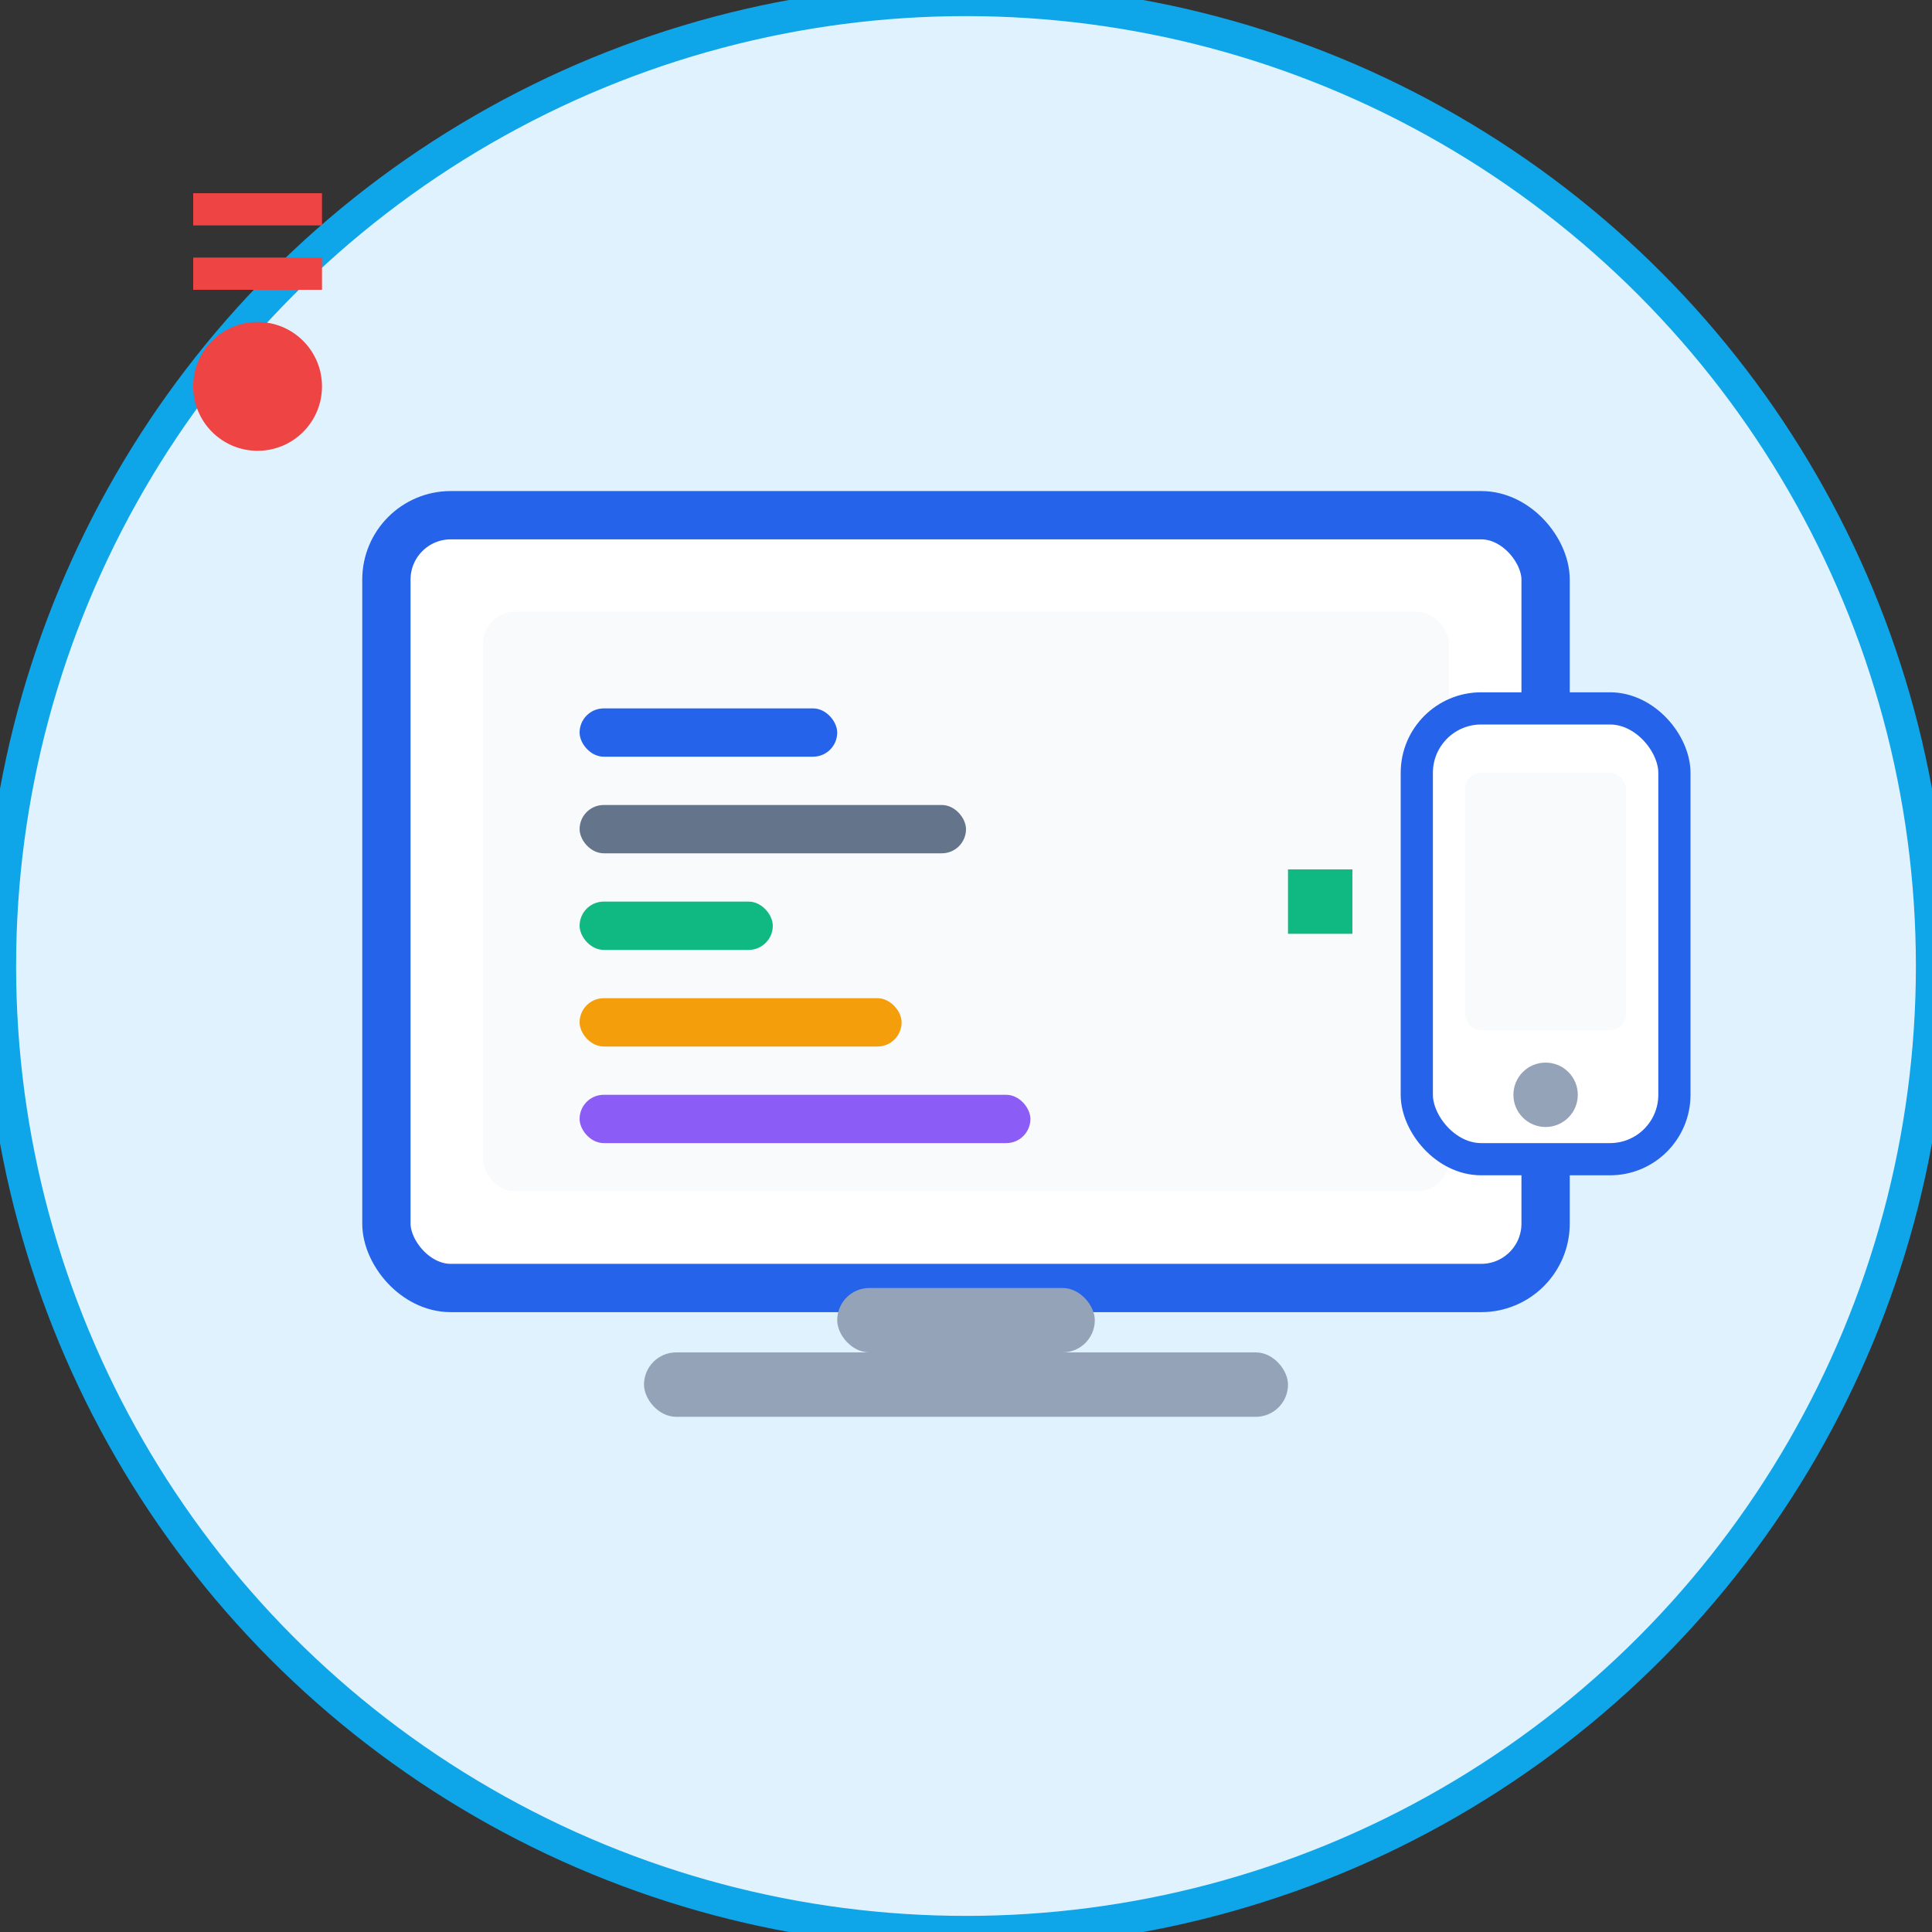 <svg width="60" height="60" viewBox="0 0 60 60" fill="none" xmlns="http://www.w3.org/2000/svg">
  <rect x="0" y="0" width="60" height="60" fill="#333333" stroke="none"/>
  <!-- Background circle -->
  <circle cx="30" cy="30" r="30" fill="#e0f2fe" stroke="#0ea5e9" stroke-width="1"/>
  
  <!-- Computer screen -->
  <rect x="12" y="16" width="36" height="24" rx="2" fill="white" stroke="#2563eb" stroke-width="1.5"/>
  <rect x="15" y="19" width="30" height="18" rx="1" fill="#f8fafc"/>
  
  <!-- Code lines on screen -->
  <rect x="18" y="22" width="8" height="1.5" rx="0.75" fill="#2563eb"/>
  <rect x="18" y="25" width="12" height="1.5" rx="0.75" fill="#64748b"/>
  <rect x="18" y="28" width="6" height="1.5" rx="0.75" fill="#10b981"/>
  <rect x="18" y="31" width="10" height="1.5" rx="0.75" fill="#f59e0b"/>
  <rect x="18" y="34" width="14" height="1.5" rx="0.75" fill="#8b5cf6"/>
  
  <!-- Monitor base -->
  <rect x="26" y="40" width="8" height="2" rx="1" fill="#94a3b8"/>
  <rect x="20" y="42" width="20" height="2" rx="1" fill="#94a3b8"/>
  
  <!-- Mobile device -->
  <rect x="44" y="22" width="8" height="14" rx="2" fill="white" stroke="#2563eb" stroke-width="1"/>
  <rect x="45.5" y="24" width="5" height="8" rx="0.5" fill="#f8fafc"/>
  <circle cx="48" cy="34" r="1" fill="#94a3b8"/>
  
  <!-- Connection lines -->
  <path d="M40 28 L44 28" stroke="#10b981" stroke-width="2" stroke-dasharray="2,2"/>
  
  <!-- Development tools -->
  <circle cx="8" cy="12" r="2" fill="#ef4444"/>
  <rect x="6" y="8" width="4" height="1" fill="#ef4444"/>
  <rect x="6" y="6" width="4" height="1" fill="#ef4444"/>
</svg>
